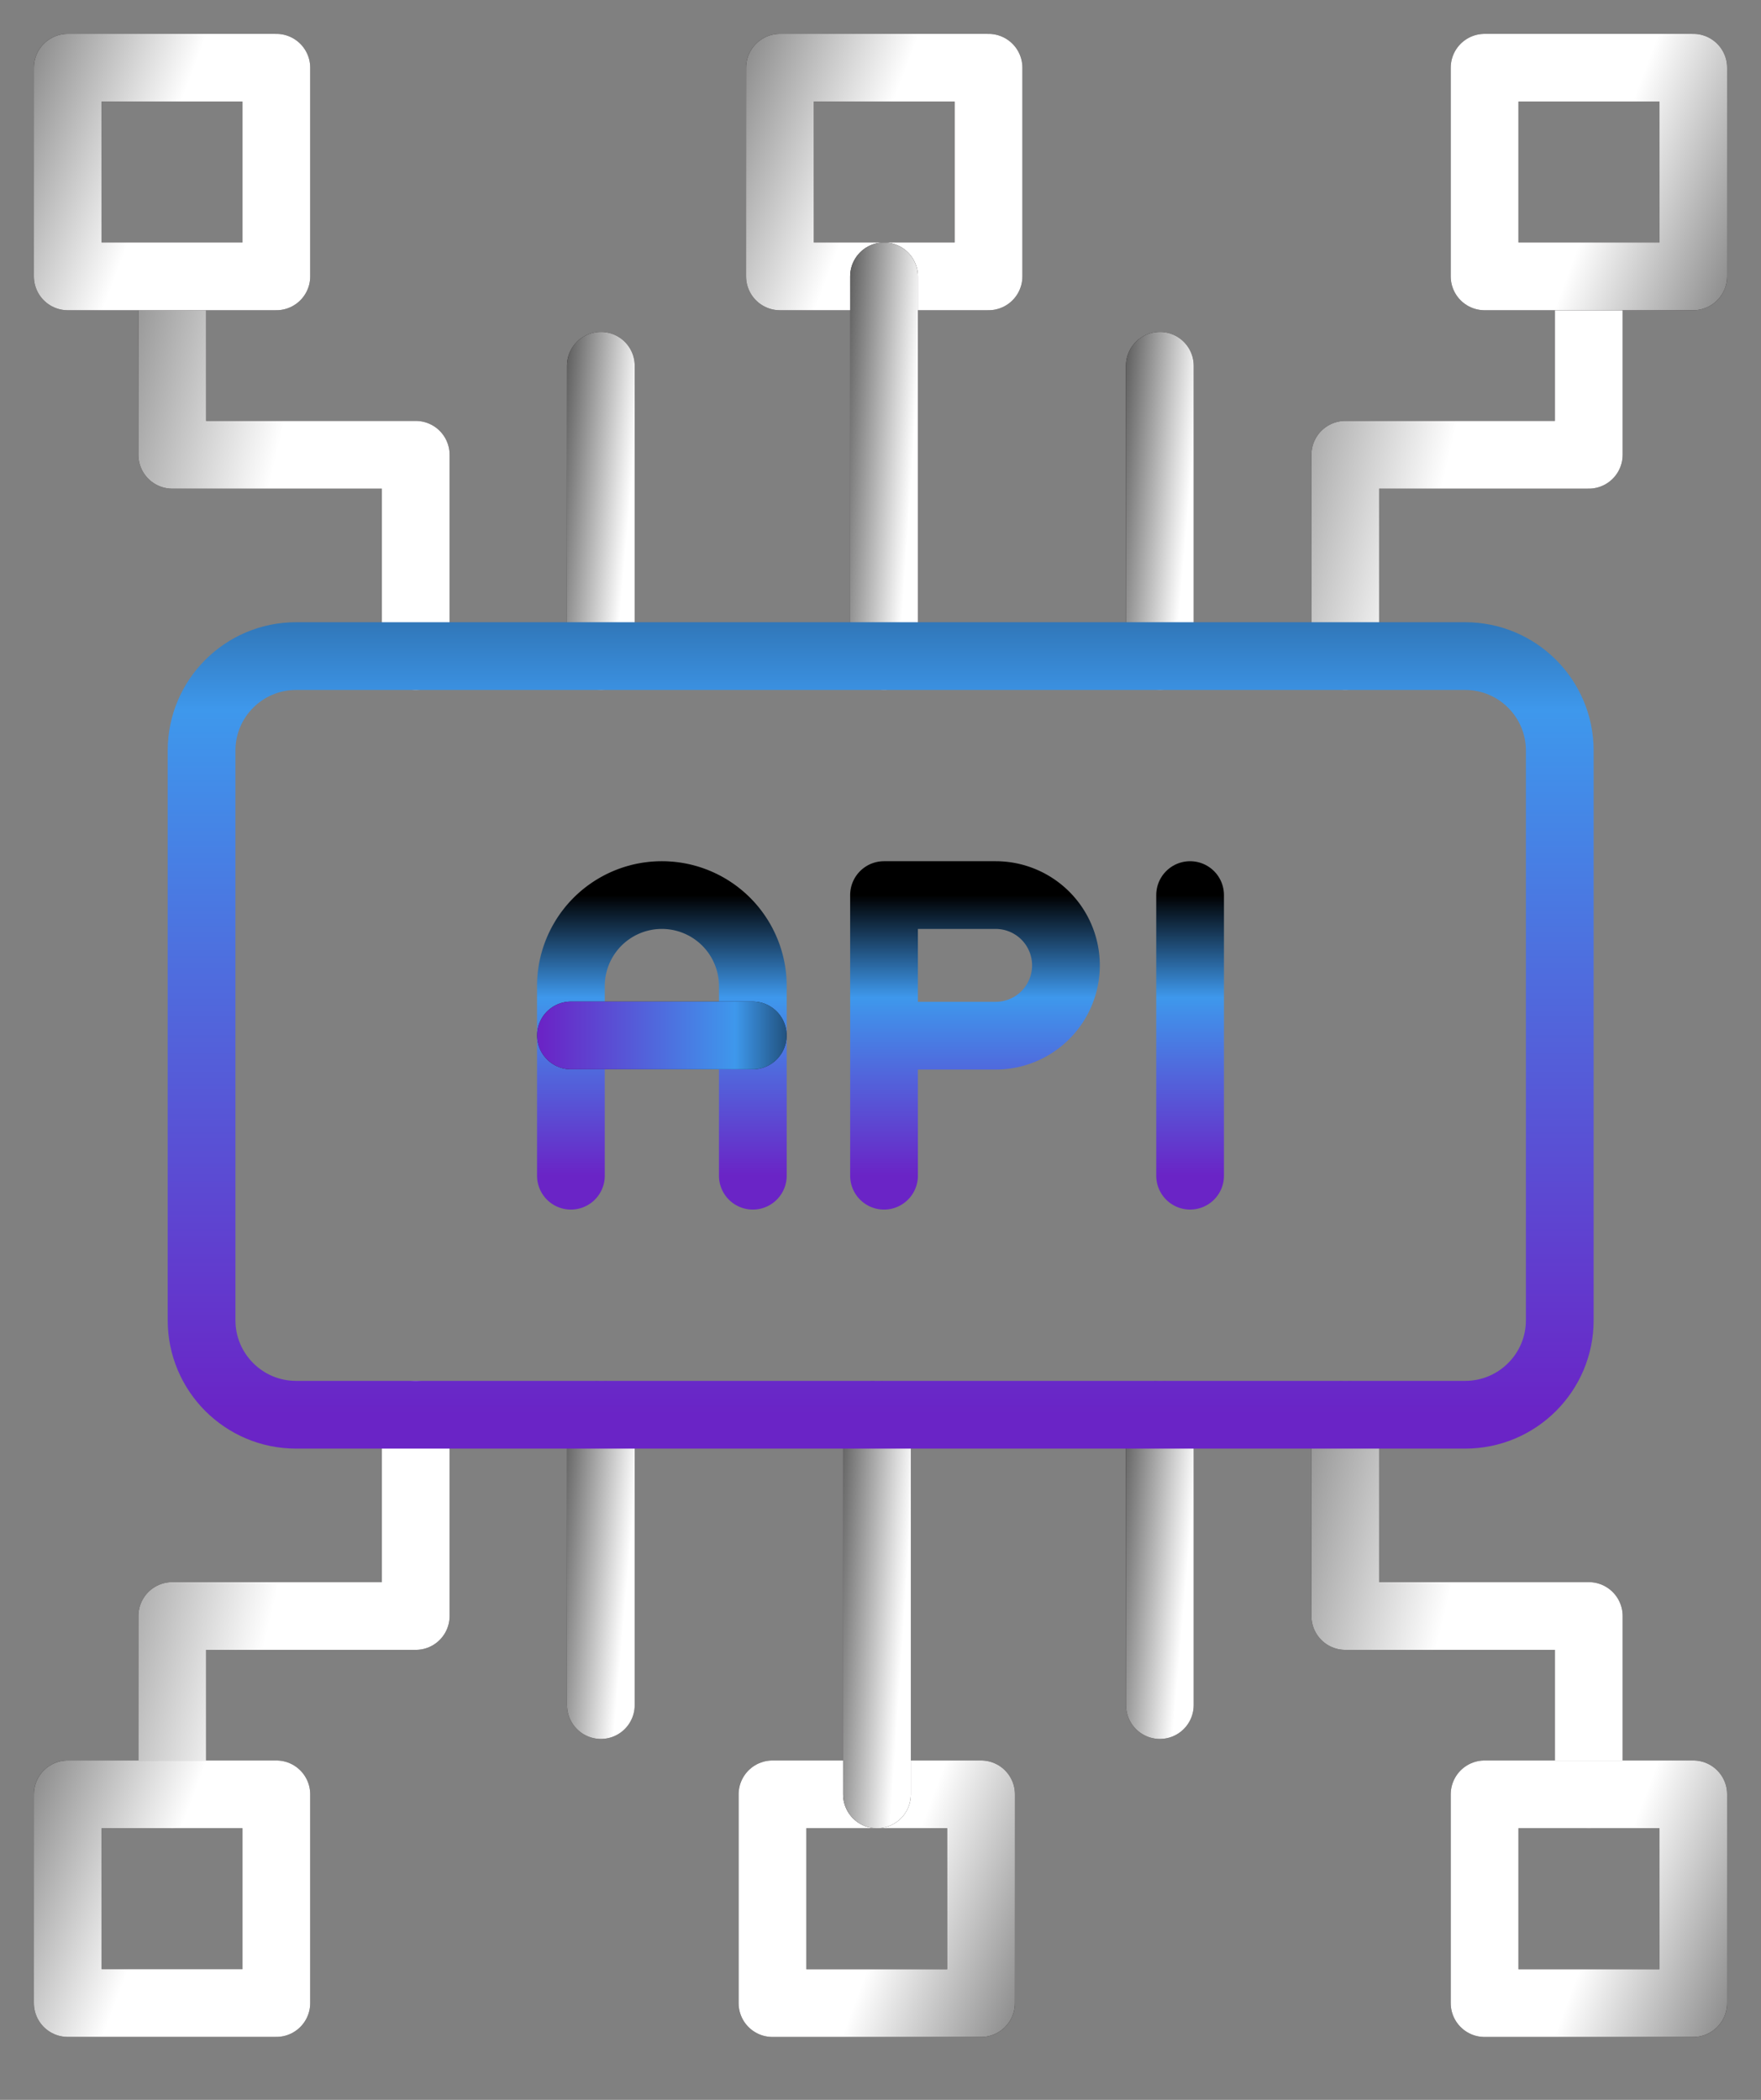 <svg xmlns="http://www.w3.org/2000/svg" width="26" height="31" fill="none"><rect width="100%" height="100%" fill="#808080" stroke="none"/><path stroke="#231F20" stroke-linecap="round" stroke-linejoin="round" d="M2.543 4.08v2.634h3.595v2.972"/><path stroke="url(#a)" stroke-linecap="round" stroke-linejoin="round" d="M2.543 4.08v2.634h3.595v2.972"/><path stroke="#231F20" stroke-linecap="round" stroke-linejoin="round" d="M4.08 1H1v3.08h3.08V1Z"/><path stroke="url(#b)" stroke-linecap="round" stroke-linejoin="round" d="M4.08 1H1v3.08h3.08V1Z"/><path stroke="#231F20" stroke-linecap="round" stroke-linejoin="round" d="M14.595 1h-3.08v3.08h3.08V1Z"/><path stroke="url(#c)" stroke-linecap="round" stroke-linejoin="round" d="M14.595 1h-3.08v3.08h3.08V1Z"/><path stroke="#231F20" stroke-linecap="round" stroke-linejoin="round" d="M19.862 9.686V6.714h3.595V4.081"/><path stroke="url(#d)" stroke-linecap="round" stroke-linejoin="round" d="M19.862 9.686V6.714h3.595V4.081"/><path stroke="#231F20" stroke-linecap="round" stroke-linejoin="round" d="M21.919 4.08H25V1h-3.081v3.08Z"/><path stroke="url(#e)" stroke-linecap="round" stroke-linejoin="round" d="M21.919 4.08H25V1h-3.081v3.08Z"/><path stroke="#231F20" stroke-linecap="round" stroke-linejoin="round" d="M13.052 9.686V4.08"/><path stroke="url(#f)" stroke-linecap="round" stroke-linejoin="round" d="M13.052 9.686V4.08"/><path stroke="#231F20" stroke-linecap="round" stroke-linejoin="round" d="M17.124 9.686V5.4"/><path stroke="url(#g)" stroke-linecap="round" stroke-linejoin="round" d="M17.124 9.686V5.4"/><path stroke="#231F20" stroke-linecap="round" stroke-linejoin="round" d="M8.871 9.686V5.4"/><path stroke="url(#h)" stroke-linecap="round" stroke-linejoin="round" d="M8.871 9.686V5.4"/><path stroke="#231F20" stroke-linecap="round" stroke-linejoin="round" d="M23.457 26.49v-2.633h-3.595v-2.971"/><path stroke="url(#i)" stroke-linecap="round" stroke-linejoin="round" d="M23.457 26.49v-2.633h-3.595v-2.971"/><path stroke="#231F20" stroke-linecap="round" stroke-linejoin="round" d="M21.919 29.572H25V26.49h-3.081v3.08Z"/><path stroke="url(#j)" stroke-linecap="round" stroke-linejoin="round" d="M21.919 29.572H25V26.49h-3.081v3.08Z"/><path stroke="#231F20" stroke-linecap="round" stroke-linejoin="round" d="M11.405 29.572h3.08V26.49h-3.08v3.08Z"/><path stroke="url(#k)" stroke-linecap="round" stroke-linejoin="round" d="M11.405 29.572h3.08V26.49h-3.08v3.08Z"/><path stroke="#231F20" stroke-linecap="round" stroke-linejoin="round" d="M6.138 20.886v2.971H2.543v2.634"/><path stroke="url(#l)" stroke-linecap="round" stroke-linejoin="round" d="M6.138 20.886v2.971H2.543v2.634"/><path stroke="#231F20" stroke-linecap="round" stroke-linejoin="round" d="M4.08 26.49H1v3.081h3.08v-3.08Z"/><path stroke="url(#m)" stroke-linecap="round" stroke-linejoin="round" d="M4.08 26.49H1v3.081h3.08v-3.08Z"/><path stroke="#231F20" stroke-linecap="round" stroke-linejoin="round" d="M12.948 20.886v5.605"/><path stroke="url(#n)" stroke-linecap="round" stroke-linejoin="round" d="M12.948 20.886v5.605"/><path stroke="#231F20" stroke-linecap="round" stroke-linejoin="round" d="M8.871 20.886v4.286"/><path stroke="url(#o)" stroke-linecap="round" stroke-linejoin="round" d="M8.871 20.886v4.286"/><path stroke="#231F20" stroke-linecap="round" stroke-linejoin="round" d="M17.124 20.886v4.286"/><path stroke="url(#p)" stroke-linecap="round" stroke-linejoin="round" d="M17.124 20.886v4.286"/><path stroke="url(#q)" stroke-linecap="round" stroke-linejoin="round" d="M8.429 17.357v-2.8a1.341 1.341 0 1 1 2.686 0v2.8"/><path stroke="#231F20" stroke-linecap="round" stroke-linejoin="round" d="M11.114 15.286H8.43"/><path stroke="url(#r)" stroke-linecap="round" stroke-linejoin="round" d="M11.114 15.286H8.43"/><path stroke="url(#s)" stroke-linecap="round" stroke-linejoin="round" d="M13.052 17.357v-4.143H14.7a1.037 1.037 0 1 1 0 2.076h-1.648"/><path stroke="url(#t)" stroke-linecap="round" stroke-linejoin="round" d="M17.571 17.357v-4.143"/><path stroke="url(#u)" stroke-linecap="round" stroke-linejoin="round" d="M21.633 9.686H4.371c-.77 0-1.395.624-1.395 1.395v8.41c0 .77.625 1.395 1.395 1.395h17.262c.77 0 1.396-.625 1.396-1.395v-8.41c0-.77-.625-1.395-1.396-1.395Z"/><defs><linearGradient id="a" x1=".198" x2="6.275" y1="-3.809" y2="-2.34" gradientUnits="userSpaceOnUse"><stop/><stop offset="1" stop-color="#fff"/></linearGradient><linearGradient id="b" x1="-1.009" x2="3.817" y1="-3.337" y2="-1.519" gradientUnits="userSpaceOnUse"><stop/><stop offset="1" stop-color="#fff"/></linearGradient><linearGradient id="c" x1="9.505" x2="14.331" y1="-3.337" y2="-1.519" gradientUnits="userSpaceOnUse"><stop/><stop offset="1" stop-color="#fff"/></linearGradient><linearGradient id="d" x1="17.517" x2="23.594" y1="-3.809" y2="-2.34" gradientUnits="userSpaceOnUse"><stop/><stop offset="1" stop-color="#fff"/></linearGradient><linearGradient id="e" x1="27.009" x2="22.183" y1="8.418" y2="6.6" gradientUnits="userSpaceOnUse"><stop/><stop offset="1" stop-color="#fff"/></linearGradient><linearGradient id="f" x1="12.4" x2="14.181" y1="-3.809" y2="-3.689" gradientUnits="userSpaceOnUse"><stop/><stop offset="1" stop-color="#fff"/></linearGradient><linearGradient id="g" x1="16.472" x2="18.247" y1="-.633" y2="-.477" gradientUnits="userSpaceOnUse"><stop/><stop offset="1" stop-color="#fff"/></linearGradient><linearGradient id="h" x1="8.219" x2="9.994" y1="-.633" y2="-.477" gradientUnits="userSpaceOnUse"><stop/><stop offset="1" stop-color="#fff"/></linearGradient><linearGradient id="i" x1="17.517" x2="23.594" y1="12.996" y2="14.464" gradientUnits="userSpaceOnUse"><stop/><stop offset="1" stop-color="#fff"/></linearGradient><linearGradient id="j" x1="27.009" x2="22.183" y1="33.908" y2="32.09" gradientUnits="userSpaceOnUse"><stop/><stop offset="1" stop-color="#fff"/></linearGradient><linearGradient id="k" x1="16.495" x2="11.669" y1="33.908" y2="32.09" gradientUnits="userSpaceOnUse"><stop/><stop offset="1" stop-color="#fff"/></linearGradient><linearGradient id="l" x1=".198" x2="6.275" y1="12.996" y2="14.464" gradientUnits="userSpaceOnUse"><stop/><stop offset="1" stop-color="#fff"/></linearGradient><linearGradient id="m" x1="-1.009" x2="3.817" y1="22.154" y2="23.972" gradientUnits="userSpaceOnUse"><stop/><stop offset="1" stop-color="#fff"/></linearGradient><linearGradient id="n" x1="12.295" x2="14.076" y1="12.996" y2="13.116" gradientUnits="userSpaceOnUse"><stop/><stop offset="1" stop-color="#fff"/></linearGradient><linearGradient id="o" x1="8.219" x2="9.994" y1="14.853" y2="15.009" gradientUnits="userSpaceOnUse"><stop/><stop offset="1" stop-color="#fff"/></linearGradient><linearGradient id="p" x1="16.472" x2="18.247" y1="14.853" y2="15.009" gradientUnits="userSpaceOnUse"><stop/><stop offset="1" stop-color="#fff"/></linearGradient><linearGradient id="q" x1="9.771" x2="9.771" y1="13.214" y2="17.357" gradientUnits="userSpaceOnUse"><stop/><stop offset=".365" stop-color="#3E98EC"/><stop offset="1" stop-color="#6A24C6"/></linearGradient><linearGradient id="r" x1="12.5" x2="8" y1="15.286" y2="15.286" gradientUnits="userSpaceOnUse"><stop/><stop offset=".365" stop-color="#3E98EC"/><stop offset="1" stop-color="#6A24C6"/></linearGradient><linearGradient id="s" x1="14.395" x2="14.395" y1="13.214" y2="17.357" gradientUnits="userSpaceOnUse"><stop/><stop offset=".365" stop-color="#3E98EC"/><stop offset="1" stop-color="#6A24C6"/></linearGradient><linearGradient id="t" x1="18.071" x2="18.071" y1="13.214" y2="17.357" gradientUnits="userSpaceOnUse"><stop/><stop offset=".365" stop-color="#3E98EC"/><stop offset="1" stop-color="#6A24C6"/></linearGradient><linearGradient id="u" x1="13.002" x2="13.002" y1="4.5" y2="20.886" gradientUnits="userSpaceOnUse"><stop/><stop offset=".365" stop-color="#3E98EC"/><stop offset="1" stop-color="#6A24C6"/></linearGradient></defs></svg>